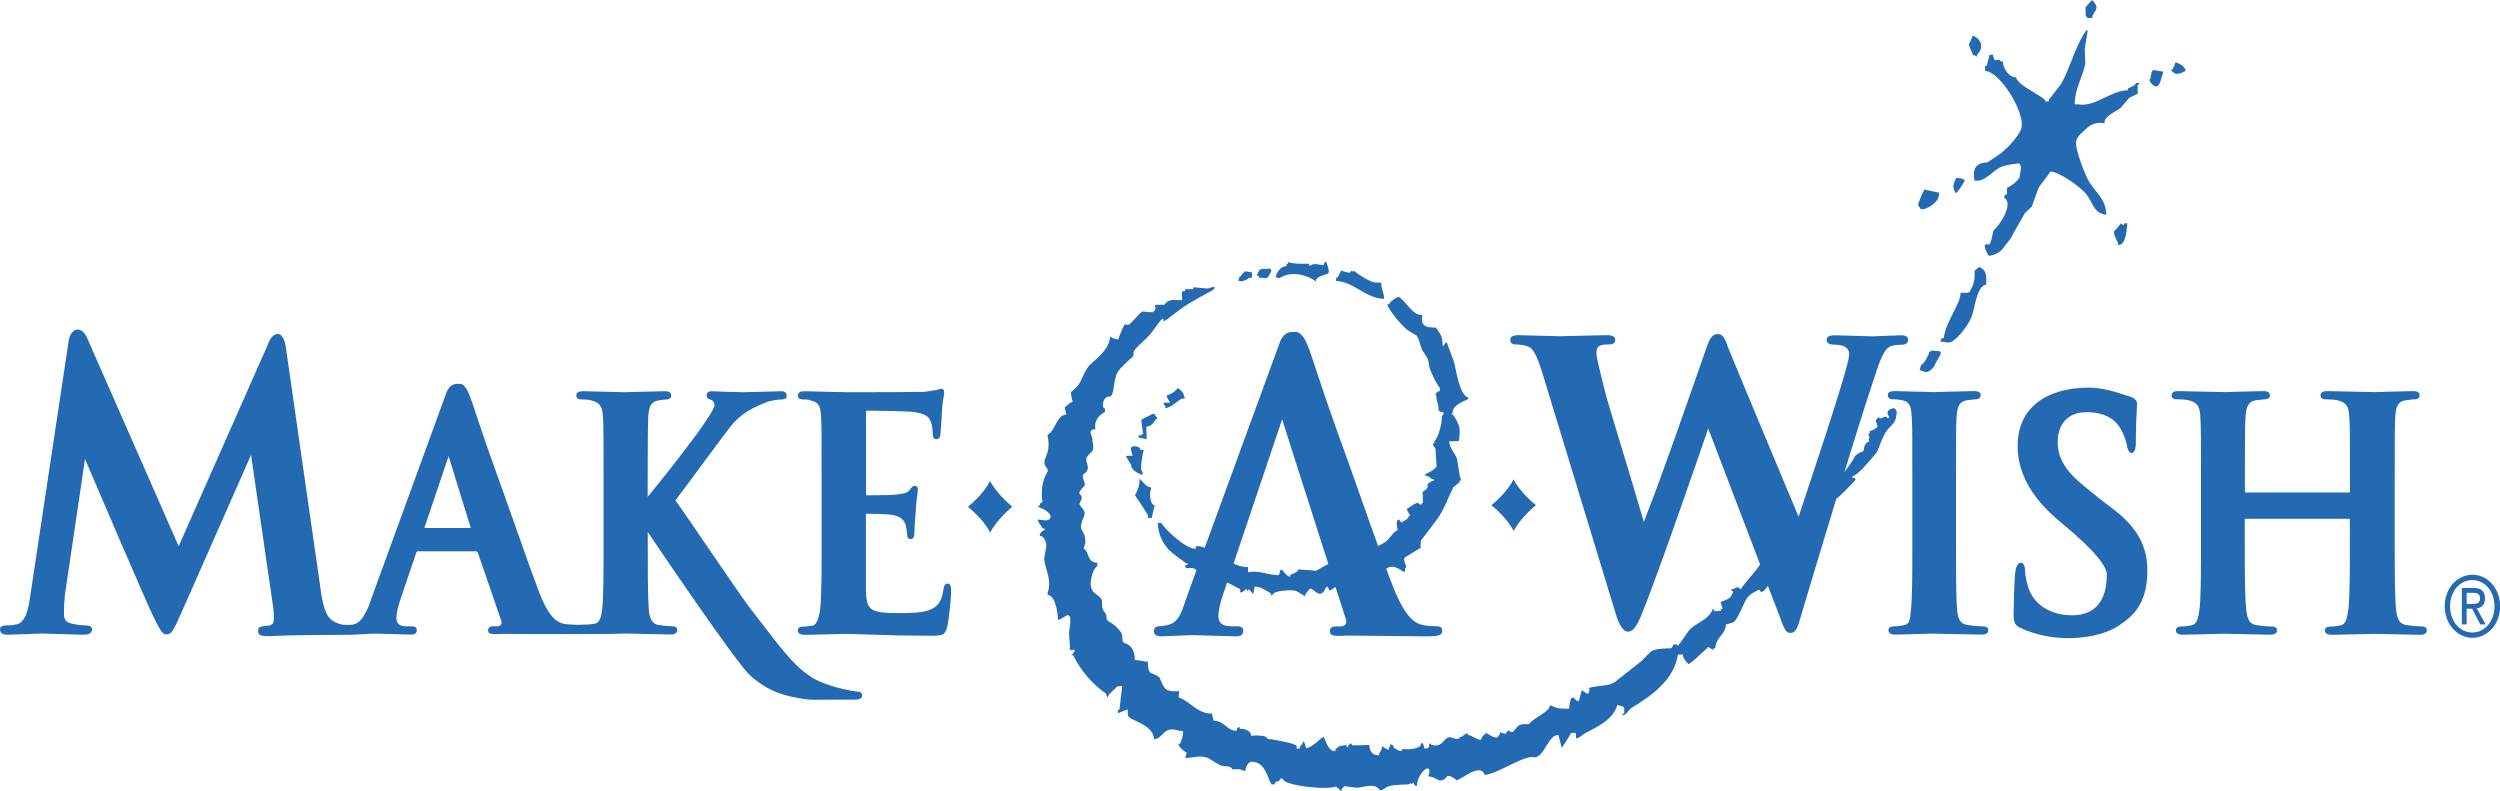 <?xml version="1.0" encoding="utf-8"?>
<!-- Generator: Adobe Illustrator 23.0.0, SVG Export Plug-In . SVG Version: 6.00 Build 0)  -->
<svg version="1.1" id="Layer_1" xmlns="http://www.w3.org/2000/svg" xmlns:xlink="http://www.w3.org/1999/xlink" x="0px" y="0px"
	 viewBox="0 0 2279.4 720.9" style="enable-background:new 0 0 2279.4 720.9;" xml:space="preserve">
<style type="text/css">
	.st0{fill:#236AB3;}
</style>
<path class="st0" d="M2207.5,571.1c-4,0-9.8-0.6-13.4-1.2c-6.8-1-8.5-5.9-9.5-14.7c-1.2-12.4-1.2-35.4-1.2-62v-51.1
	c0-44.3,0-52.3,0.5-61.6c0.5-10.5,2.7-14.2,9-15.5l7.5-0.9c1.9,0,5.7,0,5.7-3.6c0-3.9-4.3-3.9-6.5-3.9l-20.5,0.5l0,0l-12.8,0.4
	l-16.2-0.3l-27.7-0.6c-2.3,0-6.6,0-6.6,3.9c0,3.6,3.9,3.6,5.4,3.6c4.2,0,8.4,0.4,10.2,0.9c8.5,2,10.2,6.4,10.6,15.5
	c0.6,9.3,0.6,17.2,0.6,61.6v6.1c0,0.6-0.1,0.8-0.7,0.8h-94.5c-0.3,0-0.6-0.1-0.6-0.8v-6.1c0-44.3,0-52.3,0.6-61.6
	c0.5-10.3,2.8-14.2,9-15.5l7.5-0.9c1.9,0,5.7,0,5.7-3.6c0-3.9-4.2-3.9-6.4-3.9l-20.5,0.5l-14,0.4l-14.4-0.3l-27.8-0.6
	c-2.2,0-6.5,0-6.5,3.9c0,3.6,3.9,3.6,5.5,3.6c4.2,0,8.3,0.4,10.1,0.9c8.5,2,10.2,6.4,10.6,15.5c0.6,9.3,0.6,17.2,0.6,61.6v51.1
	c0,26.7,0,49.6-1.3,61.8c-1.2,9.1-2.5,14-7,15c-3,0.7-6.2,1.2-9.3,1.2c-1.3,0-5.3,0-5.3,3.5c0,2.6,2.1,4,6.3,4l23.3-0.5l14-0.4
	l12.6,0.3l29.7,0.6c5.5,0,6.3-2.5,6.3-4c0-1.6-0.9-3.5-5.2-3.5c-4,0-9.7-0.6-13.4-1.2c-6.9-1-8.6-5.9-9.5-14.7
	c-1.3-12.4-1.3-35.4-1.3-62v-19.8c0-0.4,0-0.5,0.6-0.5h94.5c0.2,0,0.7,0,0.7,0.5v19.8c0,26.7,0,49.6-1.3,61.8
	c-1.2,9.1-2.6,14-6.9,15c-3.1,0.7-6.2,1.2-9.4,1.2c-1.2,0-5.2,0-5.2,3.5c0,4,4.9,4,6.6,4l23-0.5l15.8-0.4l12.5,0.3l28.7,0.6
	c5.6,0,6.4-2.5,6.4-4C2212.7,572.9,2211.9,571.1,2207.5,571.1z M1219.5,394.1c-13.7-37.9-23.4-69.7-26.8-78.2
	c-3.3-8.2-7.1-13.2-10.8-13.2h-1.2c-3.5-0.3-10-0.6-13.8,9.4c0,0-44.6,122.2-68.5,187.4c-3.4-1.3-6.8-2.5-8.3-0.7
	c0.1,0.6,0.1,1,0.1,1.6c-8.7,0.2-26.5-16.1-31.5-23.7c-1,0.1-2,0.1-3,0.1c0.2,12.7,6.6,23,16,29.6c3.3,2.5,6.6,4.8,9.8,7.3
	c2-0.1,1.2-1.1,1.2,1.2c-2.2,0-2.7,1.8-1.2,3c0.9,0.7,6.1-1.5,9.4,1.9c-4.4,12.2-7.1,19.6-7.1,19.6c-6.9,19-8.1,29-21.6,31l-5,0.6
	c-1.3,0-5.1,0-5.1,4.3c0,4.9,4.5,4.9,7.3,4.9l21.5-0.9l7-0.2l38.9,1.1c2.2,0,6.7,0,6.7-4.9c0-3.9-2.9-4.3-6.1-4.3h-4.8
	c-10.4,0-11.7-5.1-11.7-9.5c0-3.9,1.5-12.1,4.7-20.9c0,0,1.2-3.5,3.2-9.5c3.1,1.1,9,5,11.9,5.9c0.1,0.6,0.1,1,0.1,1.6v1.6
	c2.6-0.1,4-2,5.8-3.5c0,2.2-0.5,1.7,1.5,1.7c-0.1-3.2,2.9,1.9,4.4,3.2c0-0.6,1.5-4.5,1.4-6.7c5.8-0.1,10.2,3.4,14.9,6.2
	c0.1,2.1-0.5,1.7,1.5,1.6c-0.1-4.5,17-4.8,20.3-4.2c2.4,0.5,8.3,5,9.4,5c-0.2-2.4,3.1-4.8,4.3-6.8c2.3,0,3.9,2,5.8,3.4
	c8.5,6.2,8.5-12.3,11.9-2c0,1,2.7-0.8,5.7-2.9c5.6,17.5,9.4,29.3,9.4,29.3l0,0c0.6,1.5,0.6,3.9-0.2,4.7c-2.4,2.9-7.5,1.8-9.2,1.9
	c-1.7,0-5.2,0.5-5.2,4.4c0,5.8,8,4,17.5,4c2.4,0,69,0.7,69,0.7c11.4,0,16-0.5,16-4.9c0-4.3-3.5-4.3-5.4-4.3c-3.1,0-8.1-0.2-13.2-1.3
	c-7.1-1.9-16.1-7.8-27.4-37.7c-1.6-4-3.3-8.6-5.1-13.6c1.7-1,3.6-1.6,5.3-1.7c3.5-0.1,7.6,2.7,10.4,4.6c0.5,0,1,0,1.5-0.1
	c-0.1-1.1-0.1-2.1-0.1-3.3c3.4-0.1-2.6-6.9-0.1-9.6c4.4-2.9,13.9-8.6,14.4-8.7c-0.2-2.2-0.1-4.4,0.2-6.6c4.9-6.5,9.9-13,14.7-19.4
	c6.7-9.3,10-19.7,15-29.5c1.9-1.5,3.7-2.9,5.6-4.4l0-1.5c2.4-0.1,0.8-1.8,0.3-3.5c-0.8-5.2-1.6-10.4-2.5-15.8
	c-2-6.3-6.4-8.9-7.4-16.5c2.9-0.1,6-0.1,8.9-0.3c0,1.7,1.8-10.4,0-14.3c-2.1-4.8-2.6-5.9-5.5-9.9c-0.5,0.1-1,0.1-1.5,0.1
	c0.5-0.6,0.9-1.1,1.4-1.8c-0.2-6.7,9.3-9.8,13.5-12.1c0.5,0,0.1,0,0.6-0.1c0-0.5,0.5-1.4-0.1-1.6c-8-2.4-10.9-25.7-12.8-32.5
	c-2.2-5.8-4.3-11.8-6.6-17.7c-2.2,0.1-1.9,3.8-3.8,2.9c-0.1-8.8-1.4-9.4-6-16.3c0-0.5-3.5,0.3-3.5-0.3c-5.3,0.2-10.6-1.9-9-9.5
	c0-0.5,0-1.1,0-1.7c-9.3,0.3-14.6-12.8-21.7-16.8c-3.5,1.9-6.2,3.2-8.7,6.8c-2.9,0-0.5,2.3,0.3,3.9c2.2,4.7,13,17.6,17.6,20.4
	c2.4,1.4,4.8,2.8,7.1,4.2c3.2,4.3,3.1,8.2,5.1,13c1.8,2.8,3.7,5.6,5.4,8.5c1.2,4.6,0.4,3.5,1.6,8.4c-0.2,0,6.1,14.9,9.2,17.6
	c0.1,1.2,0.1,2.2,0.1,3.3c-2.5,0.1-3.2,1.6-4.3,3.5c0.9,0,1.4,0.9,1.4,1.5c-1.4,0.1,2.1,7.7,1.7,11.4c0,2.6,2.5,2.5,4.6,3.1
	c0,2.1-0.4,1.9-1.5,3.3c0.2,6.4-2.9,18.7-6.9,23.1c0,0.6,0.1,1,0.1,1.7h-1.4c0,2.6,1.5,3,2.3,5.1c0.3,5.4,0.8,10.7,1,16.1
	c-0.5,0-1.5,3.3-10.1,6.8c-0.5,0.2,0,1.1,0,1.6c2.6,0,4.2,1.6,6,3.1c0.5-0.1,1.1-0.1,1.5-0.1v1.6c-2.4,0.1-4.2,1.7-5.8,3.4
	c1.6,3-2.2,5.4-4.3,6.7c0.1,3.3,0.2,6.6,0.3,9.9c-0.5,0-1.5,1.1-1.5,1.6c-1.7,0.1-2-0.5-2.9-1.5c-3.6,0.1-6.8,3.9-10.3,5.3
	c0.2,2.2,2.3,4.7,3.2,6.4h-1.5c0.1,2.9-2.8,3.4-4.3,5c-0.5,0-1,0.1-1.5,0.1c0,3-2-0.4-3-1.5c-3.4,0.1-1.8,7.1-1.2,9.8
	c-3.1,0.1-7.6,7.6-10.3,9.8c-2.4,1.8-5.1,3.1-7.6,4.4C1245.4,467.2,1231.8,427.7,1219.5,394.1z M1200,520.4
	c-4.9-0.4-9.8-0.8-14.8-1.2h-1.5c0.1,2.4-5.2,3.8-7.3,5v1.6c-2.7,0.1-5.6-4.1-7.5-6.3c-0.4,0-0.9,0-1.4,0c-0.4,1.6-0.9,3.2-1.4,4.9
	c-9.5,0.3-18.6-4.9-28.1-2.6c0-1,0-2.1-0.1-3.2c0-0.5-0.1-1-0.1-1.6c-5.8,0.1-9.1-1.6-13.1-3.1c15.1-44.9,44.2-131.4,44.3-131.6
	c0,0.4,24.9,78,42.1,131.8L1200,520.4z M1807.6,571.1c-3.9,0-9.7-0.6-13.4-1.2c-7.1-1-8.9-5.5-9.7-13.2c-1.1-12.5-1.1-35-1.1-63.5
	v-51.1c0-44.3,0-52.3,0.5-61.6c0.6-10.5,2.8-14.2,9-15.5l7.8-0.9c1.4,0,5.2,0,5.2-4c0-3.5-4.6-3.5-6.5-3.5l-21.7,0.5l0,0l-14.7,0.4
	l-14.9-0.4l-19.5-0.5c-3.6,0-7.4,0.3-7.4,3.5c0,4,3.8,4,5.3,4c3.5,0,6.8,0.4,9.3,1.2c5.4,1.3,6.7,5.7,7.3,15.2
	c0.5,9.3,0.5,17.2,0.5,61.6v51.1c0,28.5,0,51.1-1.3,63.2c-0.8,9.1-1.6,12.6-5.8,13.5c-3.2,0.7-6.2,1.2-9.4,1.2c-1.3,0-5.3,0-5.3,3.5
	c0,2.6,2.2,4,6.3,4l21-0.5l12.4-0.4l13.5,0.3l31.8,0.6c5.5,0,6.1-2.8,6.1-4C1812.9,573,1811.9,571.1,1807.6,571.1z M1380.1,484.2
	c6.3-12.3,20.3-23.6,20.3-23.6s-14.1-11.2-20.4-23.5c-6,12.3-20.2,23.5-20.2,23.5C1359.8,460.6,1374.1,471.9,1380.1,484.2z
	 M1913.1,453.7c-14.3-12.3-37-25.8-37-50.3c0-17,9.5-27.6,26.4-27.6c16.1,0,24.5,6.2,28.7,11.7c5.3,7,7.9,16.8,8,18.4
	c0.7,5.3,3.2,7.6,4.6,7.2c3.5-1,3.6-7.2,3.6-10.8c0-15.7,0.6-24.2,0.9-29.4l0.2-4.7c0-5.7-8.5-7.2-11.3-8.1
	c-2.9-0.9-18.4-6.7-32.4-6.7c-37.7,0-65.2,17.4-65.2,53.2h0c0,38.5,31.2,62.7,42.4,72.2c11.2,9.4,38.9,33.1,38.9,45
	c0,22.7-9.5,37.2-31.8,37.2c-19.5,0-35.3-9.8-40.1-26.4c-1.4-4.9-2.6-10.6-2.6-13.7c0-4.8-1.5-7.8-3.8-7.8c-4.2,0-5.1,7.6-5.3,10
	l-0.1,0.6c-0.8,12.3-1.2,24.5-1.3,36.8c0,7.3,1.4,9.8,6.7,12.2c12.8,5.9,27.6,9.1,42.5,9.1c13.6,0,32.9-2,47.5-11.9
	c12.8-8.6,24.9-19.8,25.3-48.5C1958.6,481.5,1927.6,465.9,1913.1,453.7z M902.7,438.5c-5.9,12.3-20.2,23.6-20.2,23.6
	s14.3,11.2,20.3,23.5c6.3-12.3,20.2-23.6,20.2-23.6S909.1,450.8,902.7,438.5z M864,532.1c-2.7,0-3.3,2.3-3.8,5.3
	c-1.8,11.8-4.9,14.9-11.4,18.2c-6.7,3.4-21.8,3.4-28.4,3.4c-27.2,0-30.3-2.3-30.9-20.9v-67.9c0-1.8,0.3-1.8,0.7-1.8
	c6,0,16.8,0.3,21.8,0.8c10.5,1.3,13,6.3,14,10.5l0.9,5.4l0.2,2.8c0,2.3,1.2,3.6,3.3,3.6c3.3,0,3.3-4.3,3.3-6.7
	c0-1.9,0.6-11.6,1.1-17.2c0.3-6.2,0.9-12.4,1.8-18.6l0.3-2.7c0-2.2-1-3.4-2.9-3.4c-1.6,0-2.8,1.4-4.5,3.6l-0.3,0.5
	c-2.2,2.6-6,3.3-12.1,3.9c-3.9,0.4-11.5,0.7-26.6,0.7c-0.6,0-0.9,0-0.9-2v-73.5c0-1.7,0.4-1.7,0.9-1.7c5,0,37,0.5,41.5,1.1
	c13.1,1.7,15.3,5.1,16.9,9.7c1.2,3.1,1.5,7.8,1.5,10c0,1.3,0,5.2,3.4,5.2c2.9,0,3.5-3.1,3.6-4.1l1-13.3l0.3-6
	c0.5-8.9,1.3-13.4,1.8-16l0.4-2.9c0-3.1-1.4-3.7-2.5-3.7l-3,0.7l0,0l-1.5,0.5c-0.1,0-11.3,1.7-11.3,1.7c-4.5,0.2-51.7,0.3-70.1,0.3
	l-14.9-0.3l-23.3-0.6c-2.6,0-6.8,0-6.8,3.9c0,3.6,3.8,3.6,5.5,3.6c4.1,0,4.3,0.4,6.1,0.9c8.5,2,9,6.4,9.5,15.5
	c0.5,9.3,0.5,17.2,0.5,61.6v51.1c0,26.7,0,49.6-1.3,61.8c-1.2,9.1-3.4,13.6-5.8,15c-3.2,0.7-6.2,1.2-9.4,1.2c-1.3,0-5.2,0-5.2,3.5
	c0,2.6,2.1,4,6.3,4l23.4-0.5l14-0.4l20.1,0.6c12.8,0.5,32.6,1.1,57.3,1.1c10.1,0,13.2,0,15.2-8.3c1.4-6,3.5-25.8,3.5-32.5
	C867.1,535.7,867.1,532.1,864,532.1z M1148,251.5c-0.1,0.6-0.1,1.3-0.1,2c3.5-1,5.4,0.9,7.3-0.2c1.6-0.9,3-4,4.2-7
	c-0.5,0.3-1.6-1.9-2.1-1.6c-2,1.1-6.3,0-8.4,1.1c-1.6,0.7-1.2,3.8-2.6,3.8C1146.2,252.1,1145.6,251.5,1148,251.5z M1130,256
	c0,0.7,1.6,0,1.6,0.6c3.6-0.9,5.4-1.6,7.1-3.1v0c1.4-1.4,2,2.1,3.1-2.2c-0.1,0.6-0.3-3.8-0.9-3.5c-2,1.1-3.9-1.1-6-0.1
	c-1.6,0.8-3.5,4.9-5,4.9C1129.9,255.2,1127.6,255.9,1130,256z M1166.9,253.5c9.8-6.7,24.3-3.2,32.9,3c-0.2-4.5,7.3-5.4,10.2-6.8
	c3.7-0.1-0.3-9.6-1.2-11.5c-0.5,0.5-1,1.1-1.5,1.7c0,1.6-0.4,0.1-0.4,1.8c-3.8,0.1-8.6-2.3-11.8,0.3c-2,0.1-1.5,0.5-1.5-1.6
	c-16,0.7-18.5-1.6-19.1-1.2c-0.8,0.4,0.5,1.6-1.5,1.6v1.7c-5.6,0.8-8.3,4.6-10,10.1C1163.9,252.6,1165.8,254.2,1166.9,253.5z
	 M1992.7,64.7c-0.1-4.4-6-6.7-9-8c-1,2.2-1.9,4.3-2.8,6.6c-0.5,0.1-1,0.1-1.6,0.1C1983.2,69.7,1987.6,67.1,1992.7,64.7z
	 M1963.2,63.8c-0.4,0.7-0.9,1.2-1.4,1.7c-0.4,2.2-0.8,4.4-1.3,6.6c-2.6,0.1,2.5,7.2,5.7,6.7c3.6-0.5,4.4-9,6-11.9
	c-0.1-0.5-0.1-1-0.1-1.7C1969.1,64.8,1966.1,64.4,1963.2,63.8z M1939.6,203.6c-1,0-2,0-3,0.1c0.1,2.9-1.5,0.8-2.8,0
	c-1.9,2.3-3.9,4.6-5.8,6.8c-2.3,0.1,1.9,9.1,3.2,11.3v1.7C1938.9,223.2,1938.8,209.4,1939.6,203.6z M1852.5,188.4
	c2-5.5,4-11.1,6-16.7c3.2-5.6,7.8-9.7,10.8-15.3c7.6-0.2,28.5,14.4,33.4,21.3c6.4,8.8,5.9,16.1,17.7,18.2c-0.2-14.2-9-19.6-15.5-30
	c-3.5-5.6-13.4-30.4-11.9-37.3c0.8-4.1,4.7-7.1,7.5-9.8c5.5-5.4,10.7-8,18.2-6.3c-0.2-7.2,11.3-10.8,15.2-14.5
	c2.5-2.9,5-5.9,7.5-8.9c2.6-1.2,5.2-2.5,7.7-3.6c0-2.8-0.1-5.5-0.1-8.2c0.5-0.1,0.9-0.1,1.4-0.1c0-0.5,0-1.1-0.1-1.6l-2.9,0
	c0,2.5-5.4,4-7.3,5.1v1.6c-16.3,0.4-30,15.7-45.5,12.8c-0.8,0-1.8,0-2.9,0c-0.3-13.4,7.2-24.9,9.6-37c-0.2-4.6-0.3-9.1-0.5-13.7
	c0.9-5.6,1.8-11.1,2.7-16.7h-1.4c-10.2,14.7-14.1,33.1-22.7,48.6c-3.7,4.9-7.5,9.7-11.3,14.6v1.6c-1,0-2,0.1-3,0.1
	c-0.1-4.4-25.1-13.8-27-22.1c-6.4,0.2-11.7-8-12-14.4c-2,0-2-0.3-3.1-1.6c-1.4,0.1-3,0.6-4.5,0.2c-0.2-0.1-1.3-3.8-1.5-4.8h-2.9
	c-0.9,3.4-1.8,6.6-2.7,9.9c-2.5,0.2-1.4,2.7-1.3,5c13-0.4,38.7,40.6,32.3,53.8c-4.2,8.5-13.8,18.4-21.1,23.3
	c-3.1,2.1-6.2,4.2-9.4,6.2c-10.2,0.3-13.7,5.5-11.6,16.7c1.1-0.1,2-0.1,3-0.1c7.2-0.2,14.1-9.1,20.4-12.1c5.1-2.4,11.6-3,17.7-3.7
	c0,0.6,0,1.1,0,1.6c2.7-0.1,0.1,7.1,0.2,9.9c0.2,3.6-10.2,10.6-10.2,10.1c-2.5,0-1.4,4.2-1.3,6.5c-2.1,0-2.2,1.5-2.9,3.3
	c9.6,5.4-4.8,26.2-9.7,29.8c0-0.5-2.2,13.4-4.2,12.8c-7.5-2.2-1.4,8.2-0.1,10.3c4.4-0.2,10.5-3,13-6.6c3.8-5.7,6.3-6.9,9.4-13.7
	c3.6-6.2,7.2-12.6,10.8-18.8C1848.3,192.4,1850.4,190.3,1852.5,188.4z M1259.5,257.7c-1.9,0-3.9-0.1-5.9-0.2
	c-4.2-0.2-15.6-7.4-18.9-10.5c-1.9,1.3-1,0-2.9-0.1c-0.1,3.6-7.2,0.3-8.9-0.3l-3.2,6.4c-0.4,0-0.9,0-1.4,0c-0.1,1.1-0.1,2.2-0.1,3.2
	c16.4,0.6,26.4,15.7,43.7,16.3C1262.3,267.4,1258.9,263.1,1259.5,257.7z M1903.2,16.5c1.5-0.1,3-0.1,4.5-0.2
	c-0.2-6.1,8.9-7.6-0.4-16.3h0c-1.9,2.2-3.8,4.4-5.8,6.6c0.1,2.8,0.2,5.5,0.2,8.2C1902.2,14.8,1903.2,15.9,1903.2,16.5z
	 M1791.3,165.2c-0.1-2.9-5.1-2.6-7.4-3.1c-2.5,3.9-4.3,8.7-1.2,13.1C1782.7,179.4,1790.3,166.6,1791.3,165.2z M1802.2,52
	c-0.1-2.4,2.7-4.2,3.4-6.3c2.6-6.5-2.1-11.6-6.9-13.2v0c-1,2.2-1.9,4.4-2.8,6.6c-2.4,0,2.2,8.9,3.2,11.3
	C1801.2,50.3,1800.8,50.6,1802.2,52z M1767.9,177.3c0-0.6,0-1.1,0-1.6c-4.4-0.9-8.8-2-13.3-2.9c-2.3,3.9-4.1,8.8-5.7,13.2
	c0.2,2,0.4,2,1.6,3.2C1750.6,194.6,1768.1,185.8,1767.9,177.3z M1779.2,311.7c6.5-3.5,15.8-15.7,18.6-23.3c2.6-7,4.7-28.6,13.2-28.8
	c-0.1-8,0.9-12.9-6.3-16.2h0c-1.4,1.2-2.8,2.3-4.3,3.4c0.2,8.3-0.6,12.1-4,18.2c0.1,2.8-6.4,1.8-8.8,1.9
	c0.2,9.9-14.1,27.3-15.3,41.3c-2,0.1-1.8,0.2-2.9,1.7v1.7C1772.7,311.3,1776.2,313.2,1779.2,311.7z M1107.4,263
	C1107.4,263,1107.4,263,1107.4,263C1107.4,263.1,1107.4,263.1,1107.4,263z M1759.2,321c-1.8,4.9-4.3,9.7-8.2,12.6
	c0.9-0.6-1.1,3.8-0.5,3.8c0,0.5,5,1.4,5,2c3.8-0.1,8.1-4.5,9-7.5c0.6-2.1,5.4-8.2,5-10.5c-0.5-2.3-6.3-0.7-7.9-2.1
	C1761.3,320,1759.3,320.5,1759.2,321z M1038.1,397.3l0,1.7c2.5,0.4,4.9,0.9,7.4,1.4c-0.1-3.8-0.2-7.7-0.3-11.4
	c4.2-0.1,6.5-3.3,8.7-6.8c3-0.1-0.7-3.4-1.6-4.8h-1.5c-3.4,1.7-6.8,3.4-10.2,5.2c-0.2,0,1,9.7,1.8,13.1c-2,0-1.6,1.5-1.5,1.6
	C1040.6,396.1,1039.1,397.2,1038.1,397.3z M1062.6,370.4c0,0.6,0,1.1,0,1.7c4.4-0.1,10.8-6.2,14.5-8.6c1,0,2,0,3-0.1
	c-0.2-4.4-3.1-7.6-6.1-9.6c-3.3,3.7-5.7,5.3-10.2,6.8c0,2.3,2.2,4.7,3.1,6.4c-1.9,0.1-3.9,0.1-5.9,0.2
	C1061.1,369.2,1061.4,369.2,1062.6,370.4z M1046.6,472.3c1.5,0,1.9-0.1,3.5-0.2l2.7-11.5c-4.2,0.1-5.3-11.2-3.3-14.6
	c0-0.6,0-1,0-1.7c-4.3,0.2-7.4-5.3-10.5-7.9v0c0.1,6.4-1.3,10-4.2,14.9c0,0.7,10.9,15.8,12.2,19.4h-0.5
	C1046.5,471.3,1046.6,471.7,1046.6,472.3z M1031.3,423.7c0.1,5.5,6.8,8,10.5,9.5c0-1.1,0-2.2-0.1-3.3c-3.1,0.1,0.2-16.8,1.1-19.7
	c-0.9,0-1.9,0-2.9,0.1l0,0c-0.1-3.9-7.4-3.7-7.4-3c-2.9,0.1-0.3,6.2,0.2,8.2c-2,0-3.9,0.1-6,0.2
	C1026.7,417.1,1030.3,421.8,1031.3,423.7z M1726.6,372L1726.6,372c0,0.6-9.1,0.9-4.2,7.9c0.7,1-0.9,1.5-1.8,1.5c0-3-4-0.5-6,0.2
	c0-0.6-2.1-0.7-2.2-1.2c-0.4,0.5-1,1.5-2.2,3c0.6,1.6,1.1,3.2,1.6,4.9c0.1,2.4-5.4,4.1-7.3,5c0,0.6,0.6,1.5,0,1.6
	c-1.5,0.5-1,2.9,0.7,3.8c-1.4-0.8-1.9,4.2-0.5,3.4c-4.4,2.2-4.7,3.7-5.7,9.4c-2.4,0.1-8.2,3.7-8.7,6.3c-0.4,1.4-4.4,6.7-8.7,12.8
	c9.8-31.8,18.8-60.7,24.7-78.3l2.6-7.9c4.9-15.1,8.5-25.8,14.6-28.5c3.7-1.5,8.4-1.6,10.8-1.6c4.5,0,5.4-2.6,5.4-4.7
	c0-3.9-4.8-3.9-6.7-3.9l-21.3,0.8v0l-4.9,0.2l-5-0.2l-28.2-0.8c-2.8,0-8.2,0-8.2,4.2c0,2.7,2.4,4.3,6.4,4.3
	c12.8,0,14.4,5.3,14.2,9.4c-0.3,11.9-41.2,132.3-46.1,147.6c-2-4.8-53.8-128.6-64.2-154.1c-2.2-5.5-3.6-12.6-9.6-12.5
	c-4.9,0.1-7.1,3.5-10.3,12.7c-50.7,145.8-51.6,143.6-57,158.6c-20.2-69.1-32.7-107.1-36.2-122.1l-2.1-8.3
	c-2.7-11.2-4.9-19.9-4.9-23.4c0-4,0.7-5.6,2.9-6.7c2.1-1.3,5.1-1.3,7.5-1.3c2.3,0,6.7,0,6.7-4.3c0-4.2-5.7-4.2-7.6-4.2l-36.8,0.8
	l-6.5,0.2l-5.8-0.2l-31-0.8c-2.6,0-8,0-8,4.2c0,4.3,3.6,4.3,6,4.3c3.2,0,9.1,0.8,12.3,2.9c3.8,3.1,7.1,10.3,11.3,24.1l67.4,221.3
	c4.1,11.6,7.9,13.6,10.3,13.5c2.9,0,6.5-1.4,11.6-13.5c12.6-29.9,51-140.6,61.6-171.7c0.8,2.2,28.6,75,47.3,123.9
	c-5.9,9.1-16,18.8-17.2,22.3c-0.5,0-1,0.1-1.5,0.1c0-3.2-4.4-0.6-5.9,0.2c-1.9,0-1.4-0.6-1.4,1.6c2.6,0,0.9,1.7,0.1,3.2
	c0,3.6-7.7,6-10.2,6.9c0.6,1.6,1.1,3.3,1.6,4.9c0.1,2.1,0.5,1.6-1.4,1.6v1.6c-1.9,0.1-3.9,0.2-5.8,0.3c0-0.6,0-1.2-0.1-1.7
	c-0.6,0-1,0-1.5,0c-4.1,10.4-15.7,11.9-22,19.8c-3.2,4.7-6.4,9.2-9.8,13.8c0-2.7-2.3-1.5-4.4-1.4c0.1,2.1-1.4,2.7-1.4,3.3
	c-5.3,0.2-14.3,0-18.7,3c-2.7,2.6-5.5,5.5-8.2,8.3c-8.4,6.7-16.8,13.3-25.3,20c-7,3.8-16,2.2-23.7,5.2c2.6,0,0.6,2.8,0.1,4.9
	c-2.1,0.1-4.9-3.1-5.9-3.1c-0.9,3.3-1.8,6.6-2.7,9.9c-2.1,0.1-3.3-1.6-4.6-3.1c-0.4,0-0.9-0.3-1.5,0c-0.6,0.4-1.1,1-1.4,1.7
	c-0.3,0.8-0.8,4.4-1.3,6.6c0.1,0.6,0.1,1.1,0.1,1.6c-6.7,0.2-11.1,0.2-16.3-2.8h-1.5c0.1,6-16.2,11.8-18.8,16.9
	c-8.4,0.2-8.5-0.8-14.6,7c-1,0-2.1,0.1-3,0.1c0-2.7-1.4-1-3,0.1c0.1,3.1-4,0.7-5.9,0.2c0.1,2.6-1.5,3.1-2.7,4.9
	c-3.6,0.1-7.7-3-10.5-4.6c0,0.6,0,1.1,0,1.6c-2.4,0.1-3.4,3-4.3,5c-3.8,0.1-7.7-3.9-11.9-4.5v-1.6c-1.5,0-4.5,2.6-5.7,3.4
	c-0.5,0-1,0-1.6,0c0.1,3.7-7.2,0.9-8.8,0.3c-6.6,0.1-6.3,10.5-17.5,6.8c0-0.5,0-0.4-0.1-0.7c-0.1-0.3-1.2-0.3-1.5,0
	c-0.3,0.5,0.3,2.3-0.5,3.3c-0.6,0.9-2.4,1-3.9,1c-0.2-1.7-0.7-3.3-1.6-4.8c-0.4-0.6-1.5,0.1-1.5,0.5c0.1,4.6-10.9,5.3-14.6,4.8
	c-0.9,0-2,0-2.9,0.1c0,0.6,0,1,0,1.6c-3.3,0.2-4.7-1.7-7.4-3c-0.1-2.6-1.1-2.3-3.1-3.2c0.2,1.8-0.3,2.1-1.3,3.3v1.7
	c-2.2,0-4.4-2.3-6-3.2c0,2.4-1.9,5.2-2.8,6.7v1.7c-5.8,0.1-8.9-3.2-9-9.5c-5.6,0.2-15.2,0.6-15.6,0.3c-0.5-0.4-0.6-0.9-0.6-1.5
	c-0.6,0-1,0.1-1.6,0.1c0,0.6-1.4,1.6-1.4,1.6s0.5,1.7-1.4,1.7c0-0.5,0.5-0.6-0.1-1.6c-0.5-1-2.9,0.1-4.4,0.1c-2.6,0-4.1,1.9-5.9,3.3
	c0,0.6,0,1.1,0,1.7c-6.5,0.1-8.2-8.4-10.5-12.8c-1.4-1.3-7.5,7.6-16,10.3c-0.5-1.5-1.1-3.2-1.6-4.9c0-0.5-1-1.6-1.4-1.5
	c0,2-1.7,3.5-2.9,5v1.6h-2.9c0-1.8,0.3-3.6-1.5-3.2c0-1.6-21.9-5.7-25.2-5.8c0-3.6-11.6-3.1-14.8-2.8c-0.1-4.9-6.9-6.7-10.4-6.3
	v-1.6c-2.3,0.1-2.2,1.2-3,3.4c-8.4,0.2-10.8-9.1-20.8-9.2c-0.5-2.1-1.1-4.3-1.6-6.5c-11.9,0.3-18.7-9.4-28.2-14
	c-2.5,0.1-2.2-2.6-1.6-4.8v-1.6c-11.4,0.4-13.4-0.3-17.8-12.4c-6.8-6-10.5,0.1-10.8-14.6c-4.3,0.1-7.1-1.4-11.8-1.4
	c-0.3-9.1-3.2-13.6-9.8-15.7c-2.5-0.8-0.9-6.2-2.2-8.6c-4.2-6.2-8.1-8.8-11.6-10.8c-3.9-2.3-1.2-5.2-3.3-7.6
	c-2.7-3.2-3.3-5.5-3-10.7c0.3-4-6.6-6.2-9-10.4c-2-3.6-1.5-7.3-0.6-11.7c0.7-3.5,2.4-8.4,5.3-10.1c-0.1-1.1-0.1-2.2-0.1-3.2
	c-9.2,0.2-7.6-10.5-12.1-12.7c-0.9,0,1.5-3.8,1.3-6.9c-0.7-7.7-1.2-5.5-3.6-11.1c-1-2.3-0.3-5.2,2.4-11.8c2.4-5.8-4.7-8.7-4.1-11.4
	c0.5-2.2,3.9-5.2,0.5-8.3c-2.7-2.5,3.6-6.3,4.2-8.6c0.1-3.9-1.9-4.7-1.8-8.7c0.9-2.4,2.6-1.4,4.2-4.9c1.6-3.4-1.8-8.2-0.9-10.6
	c0.1-1.5,2.7-4.2,5-6.3c2.4-2.1,0.6-8.5,0.6-9.9c0.7-3.5-5.9-10.4,2.7-10.4c-1.8-8.6,4.5-13.6,8.7-15.8c0-1.1-0.1-2.1-0.1-3.2
	c-3.4,0.1-2.1-11.2,3.9-10.8c5.1,0.4,3.5-15.5,7.8-22.5c2.5-4,10.7-11.3,13.1-13.3c2.7-2.4,0-4.2,2.5-7c4.1-4.9,10.6-9.7,14.9-15.1
	c3.9-5,12-17.8,11.1-11.4c-0.4,2.8,13.3-9.2,17.9-12.1c8.5-5.7,18.3-10.9,27.2-15.7c-0.1-0.6,1.3-0.9,1.3-1.4c0-0.3,0-1.4,0-1.8
	c-1.9,0.6-3.9,1.2-5.9,1.8c-4.5-0.4-8.9-0.8-13.3-1.2c0,0.5,0,1.1,0.1,1.7c-2.5,0.1-5,0.1-7.4,0.1c0,2.7-0.9,1.7-2.9,1.8v3.3
	c0.1,1.6,0.1,3.2,0.1,4.9c-6,0.1-12.7-1.8-16,4.1c-2.9,0.1-5.9,0.1-8.8,0.2c0.6,1.6,0.6,3.4,0,5c-0.5,0-1.4,1.1-1.4,1.6
	c-15,0.4-5.5-5.1-22.3,11.6c0.3-0.3-1-0.5-1.5,0c-0.5,0.1-0.9,0.1-1.4,0.1c-0.1-5-6.2,10.8-6.9,13.3c-1.9-0.4-3.9-1-5.9-1.5v-0.8
	c-0.4,0-1.4-0.6-1.5,0c-0.6,10.5-11.6,19.2-17.9,24.9c-5.3,4.8-7.2,13.5-11.2,19.1c-1.7,1.7-3.4,3.5-5.3,5.3c-2.7,0-0.2,7.3,0.3,9.8
	c-2.2,0.1-5.5,3.8-7.3,5.1c0.5,2.1,1.1,4.3,1.6,6.5c-9.2,0.3-9.9,14.8-17.3,18.5c3.4,16.2-2.8,19.8-2.8,24.9c0,4.6,4.3,5.9,2.9,8.7
	c-7.1,11.6-5.1,23.9-4.7,27.2c-1,0,0.1,1.3-0.9,1.4c-2,0-1.2,1.1-1.4,1.7c-0.1,0.6-1.1,0.7-1.7,1.8c0,0,9.4,2.6,11.5,8.3
	c-0.2,6.7-9.6,2.7-11.6,3.3c0.1,2.9,3.4,5.6,4.5,8.1c2-0.1,1.5-0.6,1.6,1.6c-2.4,0.1-2.8,1.6-4.3,3.4v1.7c2.7-0.1,4.3,2.9,5.2,5.1
	c1.8,4.1-1.1,11.7-1.3,16.1c1.4,10.8,7.3,19,3.1,31.1c0,0.5,0.1,1.1,0.1,1.6c6.8-0.2,9.5,16.7,9.3,22.6c6-0.2,14.2-14.2,10.4,10.2
	c-0.7,3.9,1.2,13.4,0.4,17.3c1-0.1,2-0.1,2.9-0.1c0.6-0.1,1.1-0.1,1.6-0.1c0,2.5-1.6,3.3-2.9,5c0.5,0,0.9,0,1.5,0
	c7.6,14.8,16.9,25.7,30.2,35.2c0.1,1.9,0.5,2.2,1.5,3.2c0-2.9,6.7-7.6,8.6-10c1.5-0.1,2.9-0.2,4.5-0.2c-0.9,7.2-1.8,14.3-2.5,21.4
	c-0.5,0-1,0.1-1.5,0.1c0,1.1,0,2.1,0.1,3.2c2.9-1.1,5.8-2.3,8.8-3.5c0.1,1.6,0.1,3.3,0.2,5c0,5.3,22.8,7.5,24,22.2
	c5.3-0.1,7.9-6.3,12.3-8.2c5.1-2.1,9.1,0.8,14.1,0.9c0.1,4.4-1.5,8-2.8,11.5h-1.4c0,2.6,5.3,7.3,7.5,8c-0.4,1.6-0.9,3.3-1.4,5
	c6.1-0.2,14.9-2.9,20.5-0.2c4.1,2,8.5,5.7,12.6,7.1c3.8,1.2,8.1-0.6,9.9,3.4c4.1-0.2,7.2-0.7,10.4,1.4c0.5-0.1,1-0.1,1.5-0.1
	c-0.1-3.3,2.8-8.2,5.2-8.2c12.5-0.5,14.4,13.3,18.6,20.6c1,0,2,0,3-0.1c-0.1-2.5,2.6-2.7,4.4-3.3c-0.1-2.6,0.8-1.7,2.9-1.8
	c0.1,6.4,41.5,10.8,48.9,6.9c0,2.3,2.6,1.2,2.9,3.2c0.4,2,1.5,1.3,1.5,1.6c0-2.6,1.5-3.3,2.9-5c3.4,0.6,7,1,10.4,1.5
	c8.2,0.1,16.8-5.4,22.1,2.5c2.9-0.1,4.8-2.9,7.6-3.7c6.3-2,17.7-1.5,18.8-1.9c0.8-0.3,0.9-1.1,1.4-1.7c0.2,2.8,1.6,0.7,2.9-0.1
	c0.1,2.3,0.3,1.8,1.6,3.2c0.5,0,1,0,1.4-0.1c-0.1-7.9,6.9-15.9,9.5-15.8c2.7,0.1,1.9,4.5,0.7,7.3c7.6-0.1,10.7,8.6,17.6-0.5
	c3.1-0.1,5,1.8,7.4,3.1c0.2,5.5,21.8-17.2,26.5-4c10.7-0.2,36.8-18.9,45.4-16c9.1-0.2,12.7-21.3,21.9-20.3c0.1,1.1,1.9,7.6,2.9,11.5
	c0,0.5,6.1-8.9,8.6-13.4c1.4,0,2.8-0.1,4.4-0.1c0,1.2,0,2.3,0,3.3c0,0.6,0.1,1.1,0.1,1.7c3.1-0.1,5.1-2.9,7.7-4.4
	c10.8-5.9,25.7-11.7,30-26.2c1.4,0.6,3,1,4.4,1.5c2.7-0.2,1.7,4.1,1.7,6.5c-0.5,0-0.9,0.1-1.5,0.1c0,0.4,0.1,1,0.1,1.5
	c3.4-0.1,5.4-5,8.2-6.8c17.3-10.5,38.6-24.9,42.3-48.6c1.5,0,3,0,4.4,0c0.1,3,2.6,6.2,4.6,8.1c0.1,3.3,14.9-11.9,17.4-13.7
	c0-2.9,4.2,0.8,6,1.5v-1.7h1.5c1.3-10.9,9.2-12,9.9-21.6c2-0.6,3.9-1.2,5.8-1.7c4.1-0.1,10.7-19.2,13.6-22.7c3.2-4,6.9-5.3,10.9-7.5
	c1.9,4.5,4.6,1.3,7.9-3.4c5.8,15.2,9.7,25.3,9.7,25.3c4.9,13.1,6.3,17.7,10.7,17.7c5.4,0,6.8-5.2,10.2-17
	c8.2-27.5,20-66.9,31.7-105.1c4.9-4.2,12.2-11.5,16.5-16.3c4.4-4.9-7.3-1.6,0.8-5.7c4.7-2.4,16.3-16.4,19.4-20.3
	c3.4-6.3,4.9-13.8,9.2-19.8c2.7-3.9,7.6-6.7,8.4-11.6C1729.7,375.5,1730,374.2,1726.6,372z M781.5,630.5L781.5,630.5
	c-2.9,0-28.4-4.4-42-13.3c-17.7-11.5-30-29.8-55.4-62.4c-9.4-12.1-57.3-83.5-68.3-98.6c4.2-5,48.5-65.9,53.1-70.7
	c10.1-10.7,19.1-14.2,28.3-18.2c4.8-1.9,9.9-2.9,15.1-3.1c1.5,0,5,0,5-3.6c0-3.9-4.2-3.9-5.6-3.9l-17.5,0.5l-17.4,0.4l-15.2-0.4
	l-12.2-0.5c-1.6,0-5.1,0-5.1,3.9c0,2.9,2.5,3.5,4.1,3.9c1.5,0.6,2.6,1.9,3,4.7c1.2,7.5-54.9,76.7-60.9,83.8c0-2.1,0-63.1,0.5-72.4
	c0.6-10.5,2.8-14.2,9.1-15.5l7.2-0.9c3.8,0,4.7-2,4.7-3.6c0-3.9-4.3-3.9-6.6-3.9l-20.9,0.5l-15.2,0.4l-11.8-0.3l-25.3-0.6
	c-2.6,0-6.8,0-6.8,3.9c0,3.6,3.8,3.6,5.4,3.6c4.2,0,6.5,0.4,8.4,0.9c8.4,2,10.1,6.4,10.6,15.5c0.5,9.3,0.5,17.2,0.5,61.6v51.1
	c0,26.7,0,49.6-1.2,61.8c-1.2,9.1-2.6,12.7-7,13.6c-2.1,0.6-9.1,0.9-14.2,1c-5.2-0.1-11.5-0.4-14.1-1c-5.8-1.5-13.2-5-22.6-29.7
	c-9.5-24.9-26.3-74.1-40.7-113.7c-11.3-31.3-19.4-57.4-22.2-64.5c-2.7-6.9-5.7-10.8-8.8-10.8l-1,0c-2.8-0.2-8.2-0.4-11.4,7.8
	c0,0.1-68.3,187.3-68.3,187.3c-1,2.6-1.6,5-2.5,7.2c-6.7,16.3-12.5,17.4-17.8,17.4c-5.4,0.1-6.8,0.2-12.2-2.1
	c-6.4-2.7-11.6-8.1-14.6-34.6l-31-215.8c-1-7.9-3.8-12.7-7.3-12.7c-3.5,0-6.4,2.7-8.5,8.1c0,0-73.1,165.2-82,185.4
	c-1.7-3.9-83.2-189.3-83.2-189.3c-2.6-6-5.8-8.3-9.1-8.3c-2.2,0-6.7,2.2-8,10.5L27.7,542.6c-1.7,12.7-4.4,24.8-12.3,26.6
	c-4.6,1-6.8,1-9.4,1c-1.5,0-6,0-6,3.5c0,5,5,5,6.6,5l19.6-0.6l11.9-0.5l11.6,0.4l25.7,0.7c3,0,8.5,0,8.5-5c0-2.2-2-3.5-5.7-3.5
	c-4,0-8.4-0.6-13.2-1.7c-5.9-1.5-6.7-4.8-6.7-10c0-5.8,0.3-10.4,0.9-16.3c0,0,16.4-111,18.3-123.7c9.4,22.2,54.6,127.4,61.5,141.9
	l1,2.1c4.9,10,7.8,15.8,11,15.9c5.6,0.5,7.4-4.2,14.9-20.9c0,0,58.7-132.8,63-142.7c0.3,2.6,20.2,139.2,20.2,139.2
	c0.4,3.2,0.5,4.4,0.6,7.5c0.3,9.1-2,8.7-10,9.5c-3,0.3-4.4,1.8-4.4,4.1c0,3.8,1.4,5.6,15.3,4.7c12.8-0.8,54.9-1,65.5-1
	c0.9,0,1.8,0,2.9,0l16.5-0.8l1.1-0.1l5.8-0.2l32.1,0.9c1.8,0,5.5,0,5.5-4c0-2.7-1.6-3.3-3.6-3.5h-5.4c-0.5,0-1,0-1.5,0
	c-7.1-0.5-8.1-4.5-8.1-7.9c0-3.1,1.2-9.9,3.9-17.2l2.1-6.4c4-11.6,12-35.3,12-35.3c0.5-1.5,0.8-1.6,1.5-1.6h53c1,0,1.5,0.4,1.8,1.3
	l21.2,61.6c0.5,1,0.5,2.2,0.1,3.3c-0.7,2-2.9,2.2-3.8,2.2c-1.4,0-3.2-0.1-3.9-0.1c-1.3,0.1-4.3,0.5-4.3,3.7c0,4.8,6.7,3.2,14.7,3.2
	c0,0,10.7,0.2,22.9,0.2c24.8,0.1,49.6,0,74.4-0.1l12.4-0.4l13.4,0.3l28.7,0.6c5.4,0,6-2.8,6-4c0-1.8-1.2-3.5-4.4-3.5
	c-3.5,0-9.3-0.6-12.9-1.2c-5.4-0.9-8.2-5.6-8.7-14.7c-0.9-12.4-0.9-35.4-0.9-62.1v-7.9c0.7,0.9,2.5,3.6,2.5,3.6
	c5.6,8.4,78.6,116.4,90.9,127.2c12.9,11.4,24.7,17.1,43,20.4c13.5,2.5,16.6,1.6,24.6,1.6h27c3.9,0,7.4-0.3,7.4-4
	C786,633,785.6,630.5,781.5,630.5z M429.2,481.3c-0.1,0-0.3,0.1-0.4,0.1h-41.9c10.4-31,20.9-62.1,22.1-65.5
	C409.5,417.8,429.2,481.2,429.2,481.3L429.2,481.3z M2249,555L2249,555L2249,555L2249,555z M2254.3,524c-13.6,0-25.3,12.1-25.3,28.7
	c0,16.6,11.6,28.8,25.3,28.8c13.6,0,25.2-12.2,25.2-28.8C2279.4,536.2,2267.9,524,2254.3,524z M2254.2,576.7
	c-11.4,0-20.3-10.2-20.3-24c0-13.6,8.9-23.8,20.3-23.8c11.3,0,20.2,10.3,20.2,23.8C2274.4,566.5,2265.5,576.7,2254.2,576.7z
	 M2265.7,545.6c0-6.5-3.3-9.5-10.2-9.5h-10.9v33.2h4.4V555v-14.5h5.9c3,0,6.3,0.7,6.3,4.8c0,5.1-3.4,5.4-7,5.4h-5.2v4.3h5l7.5,14.3
	h4.8l-8.1-14.6C2262.5,554.2,2265.7,551.6,2265.7,545.6z"/>
</svg>
